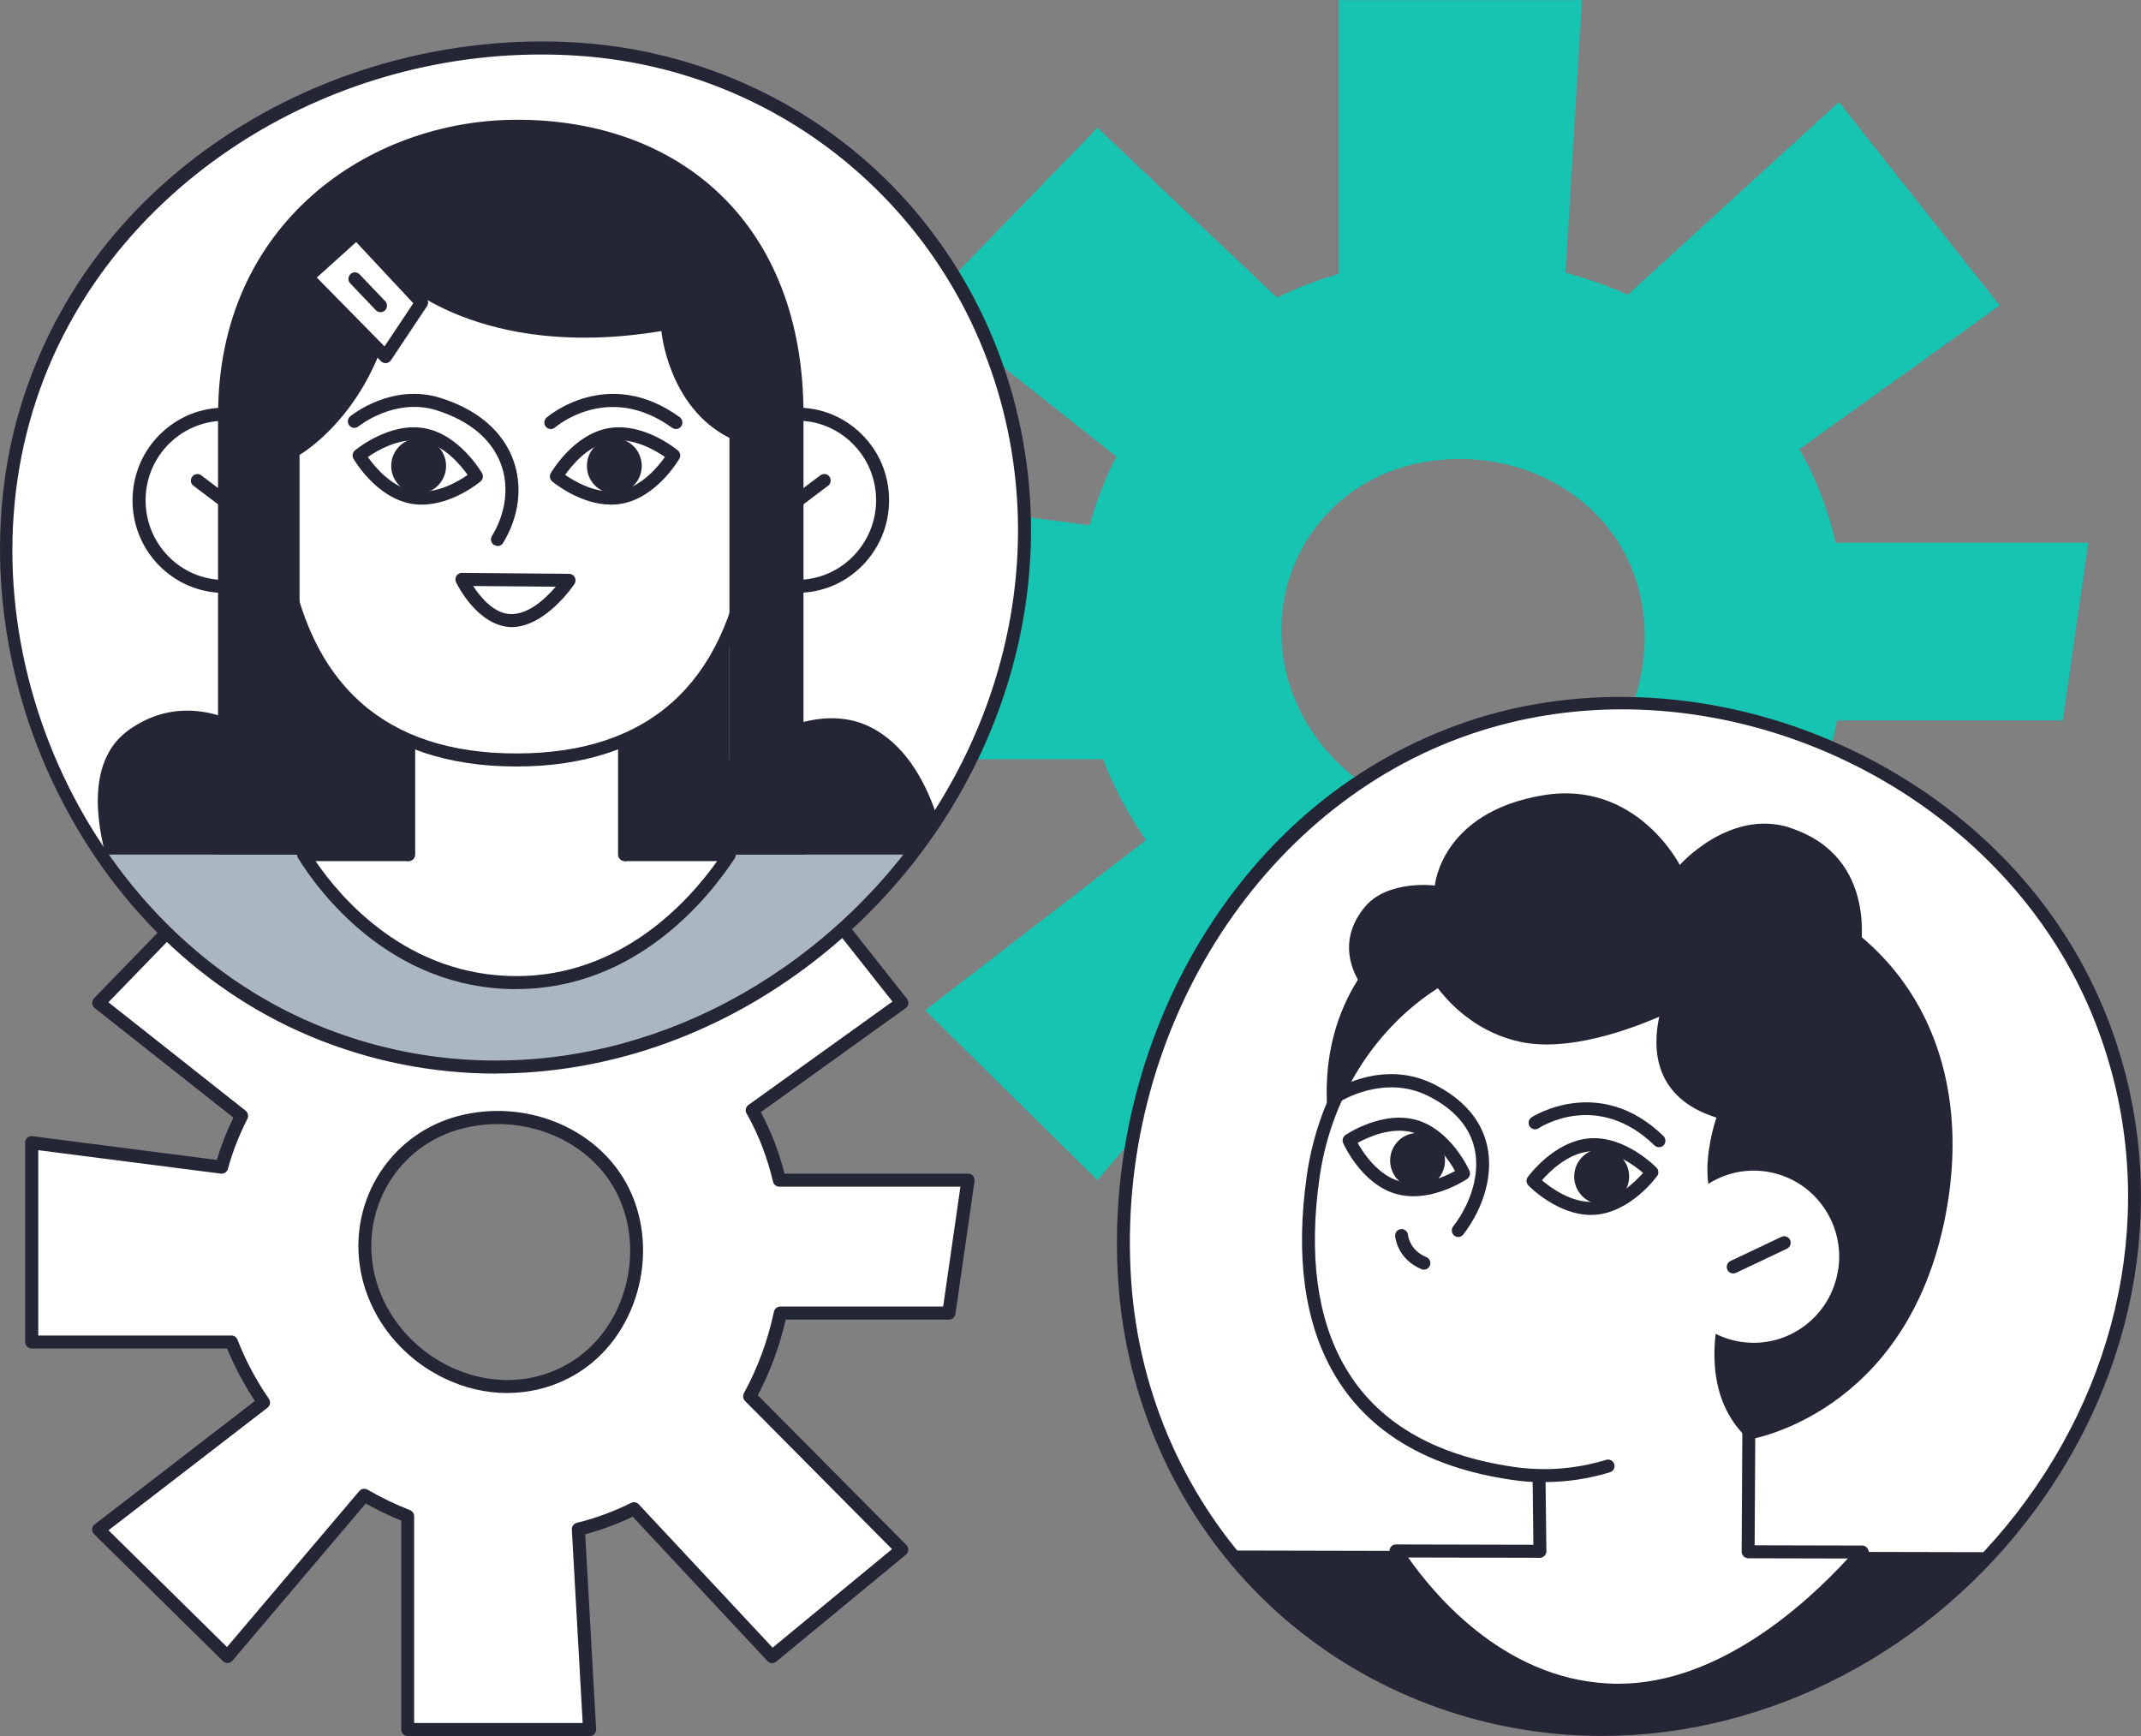 <?xml version="1.0" encoding="UTF-8"?>
<svg xmlns="http://www.w3.org/2000/svg" width="148" height="120" viewBox="0 0 148 120" fill="none">
  <rect x="0" y="0" width="148" height="120" fill="#808080" stroke="none"/>
  <g clip-path="url(#clip0_289_2859)">
    <path d="M142.588 49.805L144.355 37.512H126.901C126.381 35.324 125.597 33.202 124.491 31.221C124.456 31.162 124.421 31.108 124.386 31.049L138.229 21.114L127.118 7.052L112.514 20.377C111.127 19.752 109.694 19.245 108.219 18.85L109.354 0.006H92.539V18.933C91.047 19.357 89.625 19.912 88.273 20.572L75.864 8.833L63.951 21.114L77.168 31.557C76.402 33.066 75.77 34.646 75.325 36.303L57.749 34.045V52.482H76.244C77.016 54.475 78.022 56.344 79.216 58.072L63.951 69.835L75.864 81.58L88.519 66.657C89.812 67.406 91.158 68.06 92.539 68.603V88.331H109.354L108.313 69.799C110.062 69.375 111.783 68.744 113.468 67.907L126.234 81.58L138.229 71.686L124.163 57.512C125.48 55.106 126.428 52.494 127.001 49.8H142.582L142.588 49.805ZM108.249 54.67C100.356 59.888 89.455 53.962 88.619 44.711C88.086 38.856 91.766 33.638 97.372 32.176C102.953 30.719 109.308 32.848 112.204 38.054C115.252 43.538 113.491 51.197 108.249 54.664V54.67Z" fill="#17C3B1"></path>
    <path d="M65.583 90.755L66.906 81.568H53.864C53.472 79.935 52.887 78.349 52.062 76.863C52.038 76.822 52.009 76.781 51.986 76.739L62.33 69.316L54.028 58.809L43.116 68.762C42.08 68.296 41.009 67.913 39.904 67.618L40.752 53.538H28.184V67.683C27.067 68.001 26.008 68.414 24.995 68.909L15.722 60.136L6.816 69.31L16.693 77.111C16.119 78.237 15.651 79.422 15.312 80.66L2.177 78.974V92.754H16.002C16.582 94.239 17.331 95.637 18.226 96.934L6.822 105.725L15.727 114.499L25.183 103.349C26.148 103.909 27.154 104.399 28.19 104.805V119.546H40.758L39.98 105.702C41.284 105.383 42.572 104.912 43.83 104.287L53.372 114.505L62.336 107.111L51.828 96.515C52.811 94.717 53.519 92.765 53.952 90.755H65.595H65.583ZM39.927 94.393C34.029 98.296 25.885 93.862 25.259 86.952C24.861 82.577 27.611 78.679 31.8 77.582C35.972 76.492 40.717 78.084 42.882 81.975C45.158 86.073 43.841 91.798 39.927 94.387V94.393Z" fill="white"></path>
    <path d="M40.752 120H28.184C27.938 120 27.739 119.799 27.739 119.546V105.112C26.903 104.77 26.078 104.375 25.282 103.927L16.067 114.794C15.985 114.888 15.868 114.947 15.745 114.953C15.622 114.959 15.499 114.911 15.411 114.823L6.506 106.049C6.413 105.955 6.366 105.831 6.372 105.702C6.378 105.572 6.442 105.448 6.547 105.371L17.617 96.84C16.857 95.684 16.213 94.463 15.698 93.213H2.182C1.937 93.213 1.738 93.013 1.738 92.759V78.98C1.738 78.85 1.79 78.726 1.89 78.644C1.989 78.561 2.112 78.52 2.241 78.538L14.99 80.177C15.277 79.198 15.663 78.219 16.131 77.252L6.541 69.676C6.442 69.599 6.378 69.481 6.372 69.351C6.366 69.222 6.407 69.098 6.5 69.004L15.406 59.829C15.575 59.652 15.856 59.646 16.032 59.817L25.083 68.379C25.937 67.972 26.827 67.63 27.739 67.353V53.544C27.739 53.296 27.938 53.096 28.184 53.096H40.752C40.875 53.096 40.992 53.148 41.08 53.237C41.161 53.325 41.208 53.449 41.202 53.573L40.377 67.288C41.284 67.547 42.18 67.865 43.034 68.237L53.735 58.479C53.829 58.396 53.946 58.355 54.075 58.361C54.197 58.373 54.309 58.431 54.391 58.532L62.693 69.039C62.769 69.133 62.804 69.263 62.787 69.381C62.769 69.499 62.705 69.617 62.605 69.687L52.594 76.875C53.291 78.172 53.84 79.599 54.233 81.126H66.923C67.052 81.126 67.175 81.185 67.263 81.279C67.35 81.38 67.385 81.509 67.368 81.639L66.046 90.825C66.016 91.049 65.823 91.215 65.601 91.215H54.314C53.887 93.066 53.244 94.817 52.384 96.445L62.658 106.798C62.746 106.887 62.792 107.011 62.787 107.14C62.781 107.27 62.722 107.388 62.623 107.465L53.659 114.858C53.478 115.006 53.215 114.994 53.051 114.817L43.736 104.841C42.671 105.348 41.571 105.755 40.453 106.055L41.208 119.528C41.214 119.652 41.173 119.776 41.085 119.864C41.004 119.953 40.881 120.006 40.758 120.006L40.752 120ZM28.635 119.098H40.278L39.529 105.731C39.517 105.513 39.664 105.318 39.868 105.265C41.156 104.953 42.414 104.487 43.625 103.886C43.8 103.797 44.017 103.832 44.151 103.98L53.407 113.891L61.663 107.081L51.5 96.84C51.36 96.698 51.331 96.48 51.424 96.303C52.372 94.57 53.074 92.671 53.501 90.666C53.548 90.46 53.729 90.312 53.94 90.312H65.197L66.391 82.028H53.87C53.665 82.028 53.484 81.887 53.437 81.68C53.039 80.012 52.448 78.473 51.681 77.093C51.641 77.028 51.623 76.999 51.605 76.969C51.494 76.769 51.547 76.515 51.734 76.38L61.693 69.233L53.981 59.475L43.42 69.11C43.291 69.228 43.098 69.257 42.934 69.186C41.934 68.732 40.875 68.361 39.792 68.066C39.588 68.013 39.447 67.818 39.459 67.6L40.278 53.998H28.635V67.695C28.635 67.895 28.5 68.072 28.307 68.131C27.236 68.437 26.189 68.838 25.194 69.328C25.024 69.41 24.826 69.381 24.691 69.251L15.739 60.778L7.495 69.281L16.98 76.775C17.149 76.91 17.202 77.14 17.102 77.335C16.523 78.479 16.067 79.64 15.757 80.796C15.698 81.014 15.493 81.15 15.271 81.126L2.645 79.505V92.317H16.002C16.184 92.317 16.353 92.429 16.418 92.606C16.968 94.027 17.699 95.401 18.588 96.692C18.723 96.893 18.682 97.164 18.495 97.305L7.501 105.778L15.692 113.85L24.837 103.066C24.978 102.901 25.218 102.86 25.399 102.966C26.341 103.514 27.336 103.992 28.342 104.387C28.512 104.452 28.629 104.623 28.629 104.805V119.098H28.635ZM35.077 96.291C33.602 96.291 32.098 95.949 30.677 95.254C27.377 93.65 25.13 90.483 24.814 86.987C24.398 82.429 27.295 78.29 31.689 77.14C36.252 75.949 41.126 77.889 43.274 81.751C45.69 86.097 44.268 92.052 40.173 94.758L39.927 94.381L40.173 94.758C38.64 95.772 36.879 96.285 35.077 96.285V96.291ZM34.415 77.7C33.584 77.7 32.742 77.806 31.911 78.019C27.938 79.056 25.329 82.795 25.703 86.91C25.99 90.094 28.044 92.978 31.063 94.446C33.941 95.843 37.159 95.684 39.681 94.015C43.397 91.556 44.684 86.144 42.49 82.199C40.928 79.387 37.756 77.7 34.415 77.7Z" fill="#252635"></path>
    <path d="M2.112 27.412C-3.481 44.145 5.336 64.381 21.596 71.209C46.082 81.492 73.12 59.41 70.668 33.443C69.117 16.999 56.275 4.516 40.032 3.414C23.872 2.305 7.431 11.509 2.112 27.412Z" fill="white"></path>
    <path d="M60.288 62.241C61.962 60.495 63.483 58.591 64.811 56.557C64.062 54.228 62.769 51.763 60.534 50.454C56.877 48.308 52.512 50.949 50.429 52.529V22.488L26.452 15.224L17.266 26.244V50.377C15.452 49.34 12.164 48.131 8.911 50.454C6.073 52.477 6.565 56.598 7.454 59.676C8.402 61.008 9.438 62.27 10.555 63.455L60.294 62.241H60.288Z" fill="#252635"></path>
    <path d="M63.021 59.068H7.027C10.649 64.363 15.616 68.691 21.602 71.203C37.089 77.706 53.601 71.256 63.021 59.068Z" fill="#AAB6C1"></path>
    <path d="M20.982 59.068C22.316 61.238 27.113 67.919 35.708 67.919C43.777 67.919 48.698 61.71 50.429 59.068H20.982Z" fill="white"></path>
    <path d="M35.708 68.373C26.862 68.373 21.912 61.433 20.601 59.31C20.514 59.169 20.514 58.998 20.59 58.85C20.672 58.709 20.818 58.62 20.982 58.62H50.424C50.587 58.62 50.739 58.709 50.816 58.856C50.892 59.004 50.886 59.18 50.798 59.316C49.019 62.04 43.982 68.367 35.703 68.367L35.708 68.373ZM21.812 59.522C23.538 62.052 28.12 67.471 35.708 67.471C42.911 67.471 47.551 62.37 49.575 59.522H21.806H21.812Z" fill="#252635"></path>
    <path d="M35.697 8.278C25.463 8.302 15.078 15.472 15.078 28.644C15.078 41.816 20.993 44.169 20.993 44.169H49.575C49.575 44.169 55.543 41.085 55.543 28.644C55.543 15.472 47.013 8.255 35.697 8.278Z" fill="#252635"></path>
    <path d="M28.248 44.87V61.675H43.168V37.86L28.248 44.87Z" fill="white"></path>
    <path d="M43.168 59.522C42.923 59.522 42.724 59.322 42.724 59.068V38.567L28.699 45.159V59.074C28.699 59.322 28.5 59.528 28.254 59.528C28.009 59.528 27.81 59.328 27.81 59.074V44.876C27.81 44.699 27.909 44.54 28.067 44.469L42.987 37.459C43.127 37.394 43.285 37.406 43.414 37.488C43.543 37.571 43.619 37.712 43.619 37.871V59.08C43.619 59.328 43.42 59.534 43.174 59.534L43.168 59.522Z" fill="#252635"></path>
    <path d="M52.255 34.192C52.255 34.151 52.255 34.11 52.255 34.068C52.308 24.463 45.591 16.439 36.808 15.896C36.434 15.873 36.059 15.867 35.691 15.873C35.322 15.873 34.948 15.873 34.573 15.896C25.791 16.439 19.08 24.463 19.127 34.068C19.127 34.11 19.127 34.151 19.127 34.192C19.127 34.233 19.127 34.275 19.127 34.316C19.121 35.584 19.232 36.822 19.449 38.025C20.701 46.45 25.346 52.535 35.685 52.535C46.024 52.535 50.669 46.45 51.921 38.025C52.138 36.828 52.249 35.584 52.243 34.316C52.243 34.275 52.243 34.233 52.243 34.192H52.255Z" fill="white"></path>
    <path d="M35.697 52.983C26.23 52.983 20.461 47.836 19.016 38.09C18.793 36.863 18.682 35.584 18.688 34.31V34.198V34.062C18.635 24.186 25.604 16.002 34.55 15.448C34.895 15.425 35.258 15.419 35.697 15.425C36.124 15.425 36.487 15.425 36.838 15.448C45.784 16.002 52.752 24.186 52.7 34.074V34.186V34.322C52.705 35.59 52.594 36.863 52.366 38.107C50.921 47.836 45.158 52.983 35.691 52.983H35.697ZM35.451 16.327C35.135 16.327 34.866 16.332 34.608 16.35C26.136 16.875 19.536 24.658 19.583 34.068V34.198V34.304C19.577 35.531 19.683 36.751 19.899 37.942C21.292 47.329 26.604 52.081 35.697 52.081C44.789 52.081 50.102 47.329 51.488 37.96C51.705 36.757 51.816 35.542 51.81 34.322V34.198V34.086C51.857 24.664 45.263 16.881 36.785 16.356C36.463 16.338 36.118 16.327 35.703 16.332C35.615 16.332 35.533 16.332 35.451 16.332V16.327Z" fill="#252635"></path>
    <path d="M34.386 37.736C34.304 37.736 34.228 37.712 34.152 37.671C33.941 37.541 33.877 37.264 34.006 37.052C34.977 35.454 35.205 33.638 34.626 32.075C33.988 30.366 32.461 29.086 30.203 28.367C27.301 27.447 24.802 29.452 24.779 29.475C24.586 29.634 24.305 29.605 24.147 29.41C23.989 29.216 24.018 28.933 24.211 28.779C24.328 28.685 27.096 26.445 30.472 27.512C33.672 28.526 34.954 30.383 35.468 31.763C36.147 33.591 35.896 35.69 34.778 37.529C34.696 37.671 34.544 37.748 34.398 37.748L34.386 37.736Z" fill="#252635"></path>
    <path d="M46.732 29.658C46.644 29.658 46.55 29.628 46.468 29.575C42.039 26.362 38.412 29.517 38.371 29.546C38.183 29.711 37.903 29.693 37.739 29.505C37.575 29.316 37.592 29.033 37.78 28.868C37.821 28.832 41.986 25.212 46.989 28.838C47.188 28.986 47.235 29.269 47.089 29.469C47.001 29.593 46.866 29.658 46.726 29.658H46.732Z" fill="#252635"></path>
    <path d="M30.835 32.205C30.835 33.261 29.986 34.116 28.939 34.116C27.892 34.116 27.043 33.261 27.043 32.205C27.043 31.15 27.892 30.295 28.939 30.295C29.986 30.295 30.835 31.15 30.835 32.205Z" fill="#252635"></path>
    <path d="M44.362 32.205C44.362 33.261 43.514 34.116 42.466 34.116C41.419 34.116 40.571 33.261 40.571 32.205C40.571 31.15 41.419 30.295 42.466 30.295C43.514 30.295 44.362 31.15 44.362 32.205Z" fill="#252635"></path>
    <path d="M29.155 34.882C28.915 34.882 28.664 34.864 28.418 34.817C26.002 34.387 24.498 31.816 24.434 31.71C24.322 31.521 24.369 31.279 24.533 31.138C24.627 31.055 26.92 29.169 29.337 29.599C31.753 30.029 33.257 32.6 33.321 32.706C33.432 32.895 33.386 33.137 33.222 33.278C33.134 33.349 31.285 34.882 29.155 34.882ZM25.428 31.592C25.89 32.246 27.037 33.656 28.576 33.933C30.115 34.21 31.677 33.284 32.327 32.83C31.864 32.176 30.718 30.767 29.179 30.489C27.64 30.212 26.078 31.138 25.428 31.592Z" fill="#252635"></path>
    <path d="M42.238 34.882C40.114 34.882 38.259 33.355 38.172 33.278C38.002 33.137 37.961 32.895 38.072 32.706C38.137 32.6 39.64 30.029 42.057 29.599C44.479 29.169 46.761 31.055 46.86 31.138C47.03 31.279 47.071 31.521 46.96 31.71C46.895 31.816 45.392 34.387 42.975 34.817C42.73 34.864 42.484 34.882 42.238 34.882ZM39.067 32.824C39.722 33.278 41.284 34.204 42.817 33.927C44.356 33.65 45.503 32.24 45.965 31.586C45.31 31.132 43.748 30.206 42.215 30.483C40.676 30.761 39.529 32.17 39.067 32.824Z" fill="#252635"></path>
    <path d="M61.002 34.222C61.201 37.5 58.726 40.324 55.473 40.525C52.22 40.725 49.417 38.231 49.218 34.953C49.019 31.674 51.494 28.85 54.747 28.65C58.001 28.449 60.803 30.943 61.002 34.222Z" fill="white"></path>
    <path d="M55.099 40.985C54.648 40.985 54.203 40.938 53.764 40.843C53.525 40.79 53.367 40.548 53.419 40.307C53.472 40.065 53.712 39.912 53.952 39.959C54.437 40.065 54.941 40.1 55.438 40.071C58.439 39.882 60.733 37.27 60.552 34.245C60.464 32.777 59.809 31.439 58.72 30.46C57.626 29.487 56.228 28.998 54.771 29.092C54.519 29.11 54.315 28.915 54.297 28.668C54.279 28.42 54.467 28.208 54.718 28.19C56.415 28.084 58.047 28.65 59.317 29.782C60.587 30.914 61.347 32.476 61.447 34.186C61.552 35.89 60.99 37.535 59.867 38.821C58.744 40.1 57.193 40.867 55.496 40.967C55.368 40.973 55.233 40.979 55.104 40.979L55.099 40.985Z" fill="#252635"></path>
    <path d="M53.858 36.02C53.724 36.02 53.589 35.955 53.501 35.837C53.355 35.637 53.396 35.354 53.589 35.206L56.708 32.854C56.907 32.706 57.187 32.742 57.334 32.942C57.48 33.143 57.439 33.426 57.246 33.573L54.127 35.926C54.045 35.985 53.952 36.014 53.858 36.014V36.02Z" fill="#252635"></path>
    <path d="M9.625 34.222C9.426 37.5 11.901 40.324 15.154 40.525C18.407 40.725 21.21 38.231 21.409 34.953C21.608 31.674 19.133 28.85 15.88 28.65C12.626 28.449 9.824 30.943 9.625 34.222Z" fill="white"></path>
    <path d="M15.523 40.985C15.394 40.985 15.259 40.985 15.125 40.973C13.434 40.867 11.877 40.106 10.754 38.827C9.631 37.547 9.069 35.902 9.174 34.192C9.28 32.488 10.034 30.92 11.31 29.788C12.58 28.656 14.212 28.09 15.909 28.196C16.154 28.213 16.342 28.426 16.33 28.673C16.312 28.921 16.102 29.11 15.856 29.098C14.399 29.009 13.001 29.493 11.907 30.466C10.813 31.439 10.163 32.783 10.075 34.251C9.988 35.719 10.467 37.129 11.433 38.231C12.398 39.334 13.732 39.988 15.183 40.077C15.686 40.106 16.184 40.071 16.669 39.965C16.909 39.911 17.149 40.065 17.202 40.312C17.255 40.554 17.102 40.796 16.857 40.849C16.418 40.943 15.973 40.99 15.523 40.99V40.985Z" fill="#252635"></path>
    <path d="M16.763 36.02C16.669 36.02 16.576 35.99 16.494 35.931L13.375 33.579C13.176 33.431 13.135 33.148 13.287 32.948C13.434 32.748 13.715 32.706 13.914 32.86L17.032 35.212C17.231 35.36 17.272 35.643 17.12 35.843C17.032 35.961 16.898 36.026 16.763 36.026V36.02Z" fill="#252635"></path>
    <path d="M46.556 14.994L34.919 12.087L25.715 15.495L15.072 28.644V59.068H20.707V31.445C20.707 31.445 26.575 28.096 27.459 19.251C27.459 19.251 33.151 24.971 45.719 22.883C45.719 22.883 46.182 28.137 50.424 30.271V59.074H55.543V28.644L46.556 14.994Z" fill="#252635"></path>
    <path d="M34.275 74.21C29.91 74.21 25.557 73.355 21.426 71.621C13.481 68.284 7.027 61.745 3.253 53.208C-0.451 44.829 -1.018 35.371 1.691 27.264C4.277 19.534 9.49 13.095 16.775 8.65C23.685 4.428 31.958 2.406 40.067 2.954C48.042 3.496 55.537 6.828 61.178 12.341C66.83 17.866 70.364 25.342 71.118 33.39C72.318 46.097 66.397 58.945 55.66 66.916C49.189 71.728 41.712 74.204 34.275 74.204V74.21ZM37.405 3.768C21.66 3.768 7.249 13.455 2.539 27.553C-3.048 44.263 5.757 64.062 21.771 70.79C32.642 75.36 45.117 73.638 55.128 66.197C65.607 58.408 71.393 45.873 70.223 33.479C68.708 17.4 55.994 4.941 40.003 3.856C39.131 3.797 38.265 3.768 37.405 3.768Z" fill="#252635"></path>
    <path d="M35.346 43.349C32.999 43.284 31.584 40.371 31.525 40.248C31.461 40.106 31.466 39.941 31.548 39.811C31.63 39.682 31.771 39.599 31.929 39.599L39.342 39.664C39.506 39.664 39.658 39.758 39.734 39.906C39.81 40.053 39.798 40.23 39.711 40.366C39.629 40.489 37.692 43.349 35.352 43.349H35.346ZM32.707 40.507C33.198 41.262 34.135 42.412 35.287 42.447C36.557 42.488 37.75 41.333 38.417 40.554L32.707 40.507Z" fill="#252635"></path>
    <path d="M29.144 20.908L24.65 16.103L21.251 19.169L26.651 24.652L29.144 20.908Z" fill="white"></path>
    <path d="M26.651 25.1C26.534 25.1 26.417 25.053 26.335 24.965L20.935 19.481C20.847 19.393 20.8 19.275 20.806 19.151C20.806 19.027 20.864 18.909 20.952 18.827L24.352 15.761C24.533 15.595 24.808 15.607 24.978 15.79L29.471 20.601C29.612 20.755 29.635 20.985 29.518 21.162L27.026 24.9C26.95 25.012 26.832 25.082 26.698 25.1C26.686 25.1 26.669 25.1 26.657 25.1H26.651ZM21.9 19.186L26.581 23.945L28.57 20.961L24.621 16.733L21.9 19.186Z" fill="#252635"></path>
    <path d="M26.306 21.58C26.189 21.58 26.072 21.533 25.984 21.445L24.211 19.587C24.042 19.41 24.047 19.121 24.223 18.95C24.398 18.779 24.685 18.785 24.855 18.962L26.628 20.82C26.797 20.996 26.791 21.285 26.616 21.456C26.528 21.539 26.417 21.58 26.306 21.58Z" fill="#252635"></path>
    <path d="M77.742 88.52C78.836 104.888 91.228 117.83 107.541 119.393C133.314 121.863 155.22 94.611 145.022 69.941C138.246 53.555 118.172 44.67 101.561 50.307C85.787 55.66 76.653 72.235 77.742 88.52Z" fill="white"></path>
    <path d="M137.702 107.294L84.892 107.176C90.275 113.945 98.273 118.508 107.535 119.393C119.284 120.519 130.231 115.466 137.696 107.294H137.702Z" fill="#252635"></path>
    <path d="M110.729 119.994C109.653 119.994 108.576 119.941 107.5 119.841C99.513 119.074 92.1 115.519 86.612 109.823C81.141 104.139 77.829 96.586 77.297 88.549C76.753 80.377 78.76 72.04 82.949 65.077C87.367 57.736 93.756 52.476 101.421 49.876C109.466 47.146 118.851 47.718 127.159 51.45C135.631 55.254 142.12 61.757 145.431 69.764C150.083 81.014 148.339 93.915 140.768 104.263C133.531 114.157 122.244 119.994 110.729 119.994ZM112.128 49.033C108.617 49.033 105.101 49.575 101.707 50.731C86.951 55.737 77.063 71.621 78.192 88.491C79.269 104.605 91.632 117.417 107.587 118.945C108.635 119.045 109.688 119.092 110.735 119.092C121.975 119.092 132.986 113.39 140.054 103.726C147.438 93.632 149.141 81.067 144.612 70.112C139.305 57.276 125.784 49.033 112.128 49.033Z" fill="#252635"></path>
    <path d="M96.494 107.205C97.892 109.381 103.31 116.84 111.888 116.84C119.558 116.84 126.076 110.348 128.733 107.282L96.5 107.211L96.494 107.205Z" fill="white"></path>
    <path d="M111.882 117.288C103.123 117.288 97.606 109.758 96.12 107.453C96.032 107.311 96.026 107.134 96.102 106.993C96.178 106.846 96.33 106.757 96.494 106.757L128.727 106.834C128.902 106.834 129.06 106.94 129.137 107.099C129.207 107.258 129.183 107.447 129.066 107.583C126.539 110.501 119.81 117.294 111.888 117.294H111.882V117.288ZM97.342 107.659C99.256 110.395 104.311 116.386 111.882 116.386C118.839 116.386 124.9 110.82 127.732 107.73L97.342 107.659Z" fill="#252635"></path>
    <path d="M95.219 92.081L91.796 77.246C90.59 64.923 102.029 57.807 117.674 60.136C130.909 62.105 136.778 72.129 134.49 83.998C131.822 97.848 120.881 99.511 120.881 99.511L95.219 92.081Z" fill="#252635"></path>
    <path d="M106.353 99.086L106.54 111.008L120.793 111.498L120.939 89.752L106.353 99.086Z" fill="white"></path>
    <path d="M120.846 107.706C120.594 107.706 120.395 107.5 120.395 107.252L120.489 90.572L106.803 99.334L106.897 107.223C106.897 107.471 106.704 107.677 106.452 107.677C106.201 107.677 106.002 107.476 106.002 107.229L105.908 99.086C105.908 98.927 105.984 98.785 106.113 98.697L120.699 89.357C120.84 89.269 121.015 89.263 121.156 89.346C121.302 89.428 121.39 89.576 121.39 89.741L121.29 107.246C121.29 107.494 121.091 107.695 120.846 107.695V107.706Z" fill="#252635"></path>
    <path d="M123.549 86.079C122.121 96.097 113.626 103.16 104.574 101.851C92.392 100.088 89.344 91.356 90.772 81.338C92.199 71.321 100.695 64.257 109.746 65.566C118.798 66.875 124.976 76.061 123.549 86.079Z" fill="white"></path>
    <path d="M106.751 102.459C106.008 102.459 105.259 102.406 104.516 102.294C98.671 101.45 94.522 98.962 92.188 94.912C90.169 91.403 89.543 86.816 90.333 81.268C91.796 71.02 100.537 63.768 109.811 65.112C110.057 65.147 110.226 65.377 110.191 65.625C110.156 65.873 109.928 66.044 109.682 66.008C100.888 64.74 92.603 71.639 91.216 81.397C90.456 86.739 91.041 91.132 92.96 94.457C95.148 98.261 99.08 100.595 104.644 101.397C106.792 101.71 108.939 101.545 111.034 100.908C111.268 100.837 111.519 100.973 111.59 101.209C111.66 101.445 111.525 101.698 111.291 101.769C109.799 102.223 108.284 102.447 106.751 102.447V102.459Z" fill="#252635"></path>
    <path d="M100.806 85.507C100.713 85.507 100.613 85.478 100.531 85.413C100.338 85.26 100.297 84.976 100.449 84.782C101.754 83.078 102.304 81.061 101.93 79.393C101.59 77.889 100.531 76.675 98.77 75.778C95.698 74.21 92.673 76.126 92.644 76.144C92.433 76.279 92.159 76.221 92.024 76.008C91.889 75.796 91.948 75.519 92.159 75.383C92.299 75.295 95.646 73.166 99.174 74.971C101.181 75.996 102.398 77.418 102.801 79.192C103.234 81.12 102.62 83.414 101.157 85.33C101.069 85.448 100.935 85.507 100.8 85.507H100.806Z" fill="#252635"></path>
    <path d="M114.679 79.298C114.568 79.298 114.456 79.257 114.369 79.174C110.454 75.377 106.523 77.877 106.359 77.989C106.154 78.125 105.873 78.066 105.739 77.86C105.604 77.653 105.662 77.37 105.867 77.235C105.914 77.205 110.548 74.216 114.989 78.526C115.164 78.697 115.17 78.986 115.001 79.163C114.913 79.257 114.796 79.298 114.679 79.298Z" fill="#252635"></path>
    <path d="M99.87 80.495C99.724 81.539 98.758 82.264 97.723 82.117C96.687 81.969 95.968 80.996 96.114 79.953C96.26 78.909 97.225 78.184 98.261 78.331C99.297 78.479 100.016 79.452 99.87 80.495Z" fill="#252635"></path>
    <path d="M97.699 82.689C97.302 82.689 96.892 82.641 96.488 82.523C94.13 81.84 92.896 79.133 92.849 79.015C92.761 78.815 92.826 78.579 93.007 78.455C93.112 78.384 95.581 76.739 97.939 77.423C100.297 78.107 101.532 80.814 101.579 80.931C101.666 81.132 101.602 81.368 101.421 81.492C101.333 81.551 99.624 82.689 97.699 82.689ZM93.849 78.998C94.241 79.699 95.242 81.221 96.74 81.651C98.243 82.087 99.888 81.327 100.584 80.943C100.192 80.242 99.191 78.721 97.694 78.29C96.19 77.854 94.546 78.614 93.849 78.998Z" fill="#252635"></path>
    <path d="M108.822 81.203C108.752 82.258 109.548 83.166 110.595 83.237C111.642 83.308 112.543 82.506 112.613 81.45C112.684 80.395 111.888 79.487 110.841 79.416C109.793 79.346 108.892 80.147 108.822 81.203Z" fill="#252635"></path>
    <path d="M109.975 83.98C107.658 83.98 105.733 82.028 105.651 81.94C105.499 81.781 105.481 81.539 105.61 81.362C105.686 81.262 107.441 78.862 109.893 78.685C112.344 78.508 114.421 80.625 114.509 80.713C114.661 80.873 114.679 81.114 114.55 81.291C114.474 81.391 112.719 83.791 110.267 83.968C110.168 83.974 110.068 83.98 109.975 83.98ZM106.587 81.58C107.19 82.099 108.658 83.184 110.209 83.072C111.771 82.96 113.052 81.675 113.579 81.073C112.976 80.554 111.508 79.469 109.963 79.581C108.401 79.693 107.119 80.979 106.593 81.58H106.587Z" fill="#252635"></path>
    <path d="M98.431 87.765C98.372 87.765 98.314 87.754 98.261 87.73C96.582 87.028 96.447 85.507 96.441 85.442C96.424 85.195 96.605 84.976 96.851 84.959C97.091 84.935 97.313 85.124 97.331 85.371C97.331 85.424 97.448 86.415 98.6 86.898C98.829 86.993 98.94 87.258 98.84 87.488C98.77 87.659 98.6 87.765 98.425 87.765H98.431Z" fill="#252635"></path>
    <path d="M124.321 69.776L108.822 62.105L98.437 66.84C98.437 66.84 100.449 71.05 105.153 72.028C108.336 72.689 112.403 71.268 114.696 70.283C114.228 72.465 114.287 75.885 118.652 77.252C118.652 77.252 116.223 84.104 120.945 85.059C120.945 85.059 115.51 94.587 120.887 99.511L129.101 90.973L124.327 69.77L124.321 69.776Z" fill="#252635"></path>
    <path d="M127.071 87.712C126.609 90.967 123.613 93.225 120.389 92.759C117.16 92.294 114.919 89.275 115.387 86.026C115.849 82.771 118.845 80.513 122.069 80.979C125.298 81.445 127.539 84.463 127.077 87.712H127.071Z" fill="white"></path>
    <path d="M119.81 88.025C119.64 88.025 119.482 87.93 119.406 87.765C119.301 87.541 119.401 87.27 119.623 87.164L123.145 85.495C123.367 85.389 123.637 85.483 123.742 85.713C123.847 85.937 123.748 86.209 123.525 86.315L120.003 87.983C119.939 88.013 119.874 88.025 119.816 88.025H119.81Z" fill="#252635"></path>
    <path d="M123.754 57.217C119.588 55.861 116.118 59.788 116.118 59.788C116.118 59.788 113.128 53.909 106.71 54.965C99.613 56.126 99.186 61.209 99.186 61.209C99.186 61.209 95.903 60.79 94.329 62.712C91.708 65.908 94.704 68.88 94.704 68.88L99.7 67.341L128.569 65.949C128.569 65.949 129.985 59.257 123.754 57.229V57.217Z" fill="#252635"></path>
  </g>
  <defs>
    <clipPath id="clip0_289_2859">
      <rect width="148" height="120" fill="white"></rect>
    </clipPath>
  </defs>
</svg>
